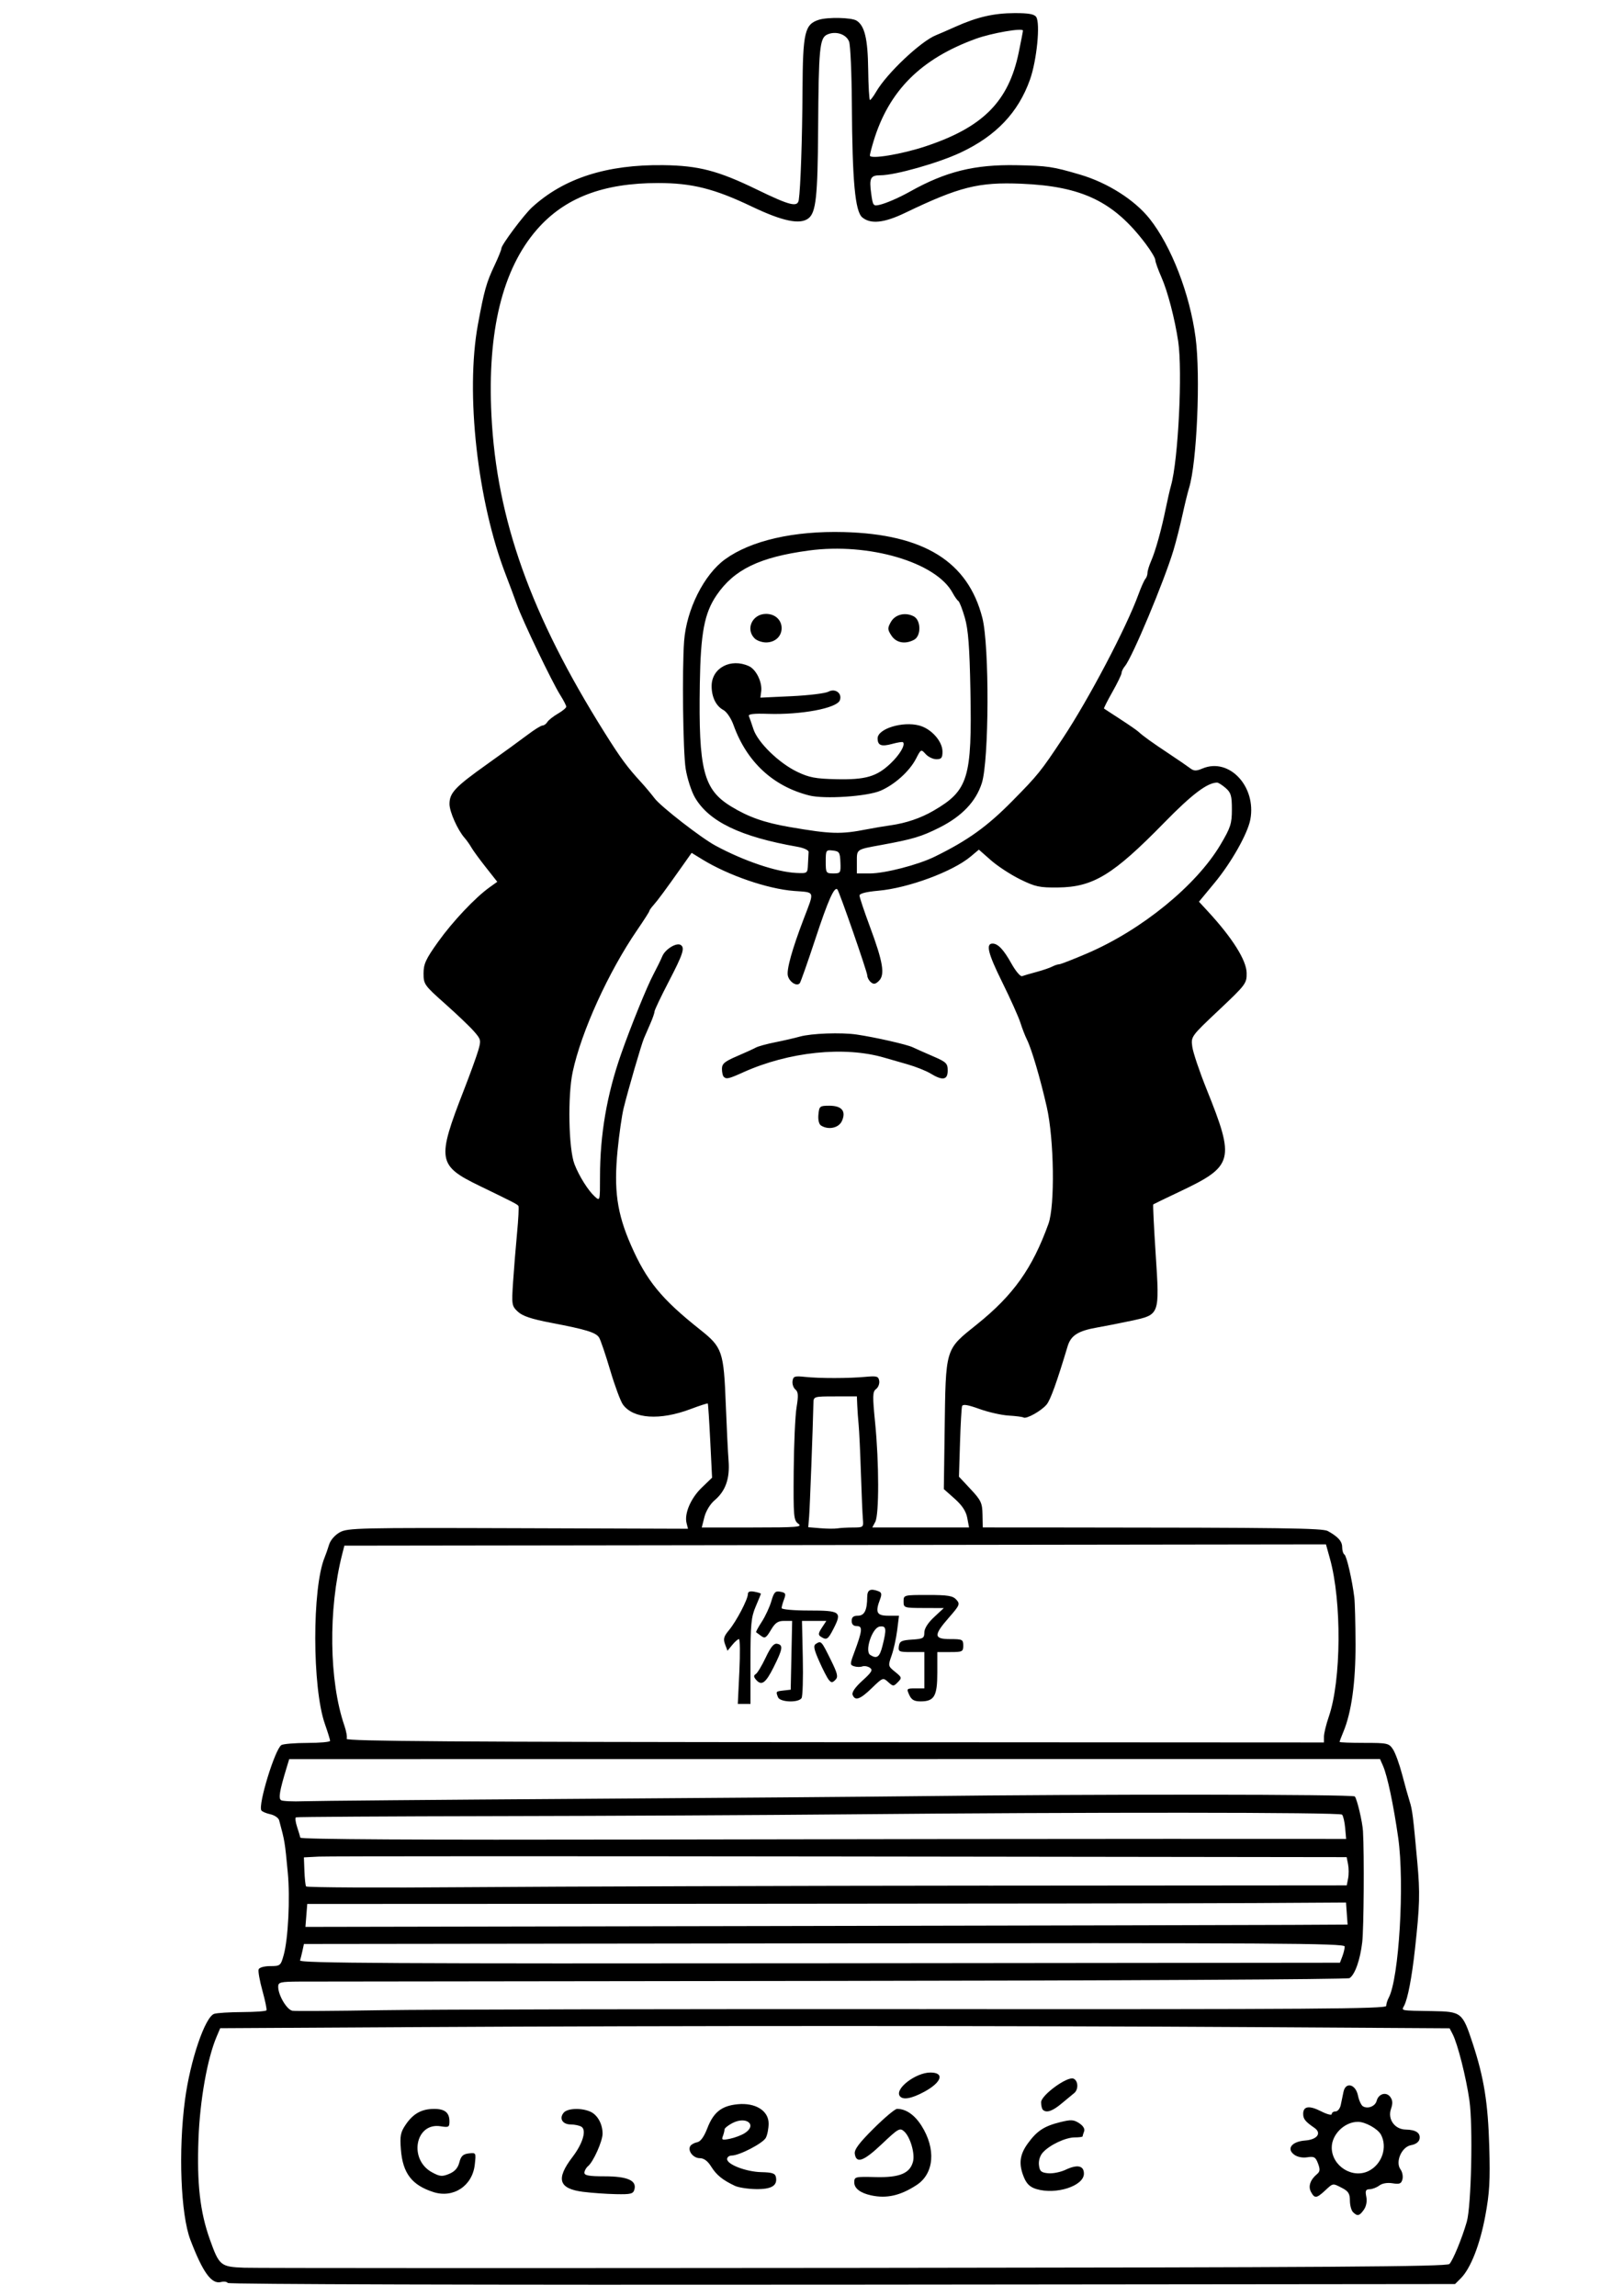 <svg xmlns:inkscape="http://www.inkscape.org/namespaces/inkscape" xmlns:sodipodi="http://sodipodi.sourceforge.net/DTD/sodipodi-0.dtd" xmlns="http://www.w3.org/2000/svg" xmlns:svg="http://www.w3.org/2000/svg" width="210mm" height="297mm" viewBox="0 0 210 297" id="svg5" xml:space="preserve" inkscape:version="1.2.2 (732a01da63, 2022-12-09)" sodipodi:docname="huahua.svg"><defs id="defs2"></defs><g inkscape:label="Warstwa 1" inkscape:groupmode="layer" id="layer1"><path style="fill:#000000;stroke-width:0.336" d="m 29.466,295.336 c -0.102,-0.165 -0.492,-0.219 -0.867,-0.121 -1.224,0.32 -2.35,-1.228 -3.962,-5.446 -1.258,-3.292 -1.577,-11.552 -0.7,-18.131 0.68,-5.102 2.6,-10.742 3.785,-11.118 0.368,-0.117 2.009,-0.219 3.647,-0.226 1.638,-0.008 3.036,-0.108 3.106,-0.222 0.071,-0.114 -0.164,-1.261 -0.521,-2.547 -0.357,-1.286 -0.577,-2.528 -0.489,-2.759 0.091,-0.239 0.738,-0.42 1.501,-0.42 1.291,0 1.355,-0.053 1.74,-1.427 0.58,-2.074 0.844,-7.367 0.531,-10.66 -0.384,-4.053 -0.382,-4.037 -1.119,-6.776 -0.084,-0.31 -0.597,-0.662 -1.14,-0.781 -0.544,-0.119 -1.066,-0.343 -1.162,-0.498 -0.445,-0.72 1.763,-7.925 2.59,-8.45 0.237,-0.15 1.752,-0.275 3.368,-0.278 1.616,-0.002 2.938,-0.124 2.938,-0.269 0,-0.145 -0.303,-1.124 -0.672,-2.176 -1.65,-4.694 -1.669,-17.614 -0.031,-21.567 0.153,-0.369 0.412,-1.112 0.575,-1.651 0.172,-0.568 0.751,-1.233 1.379,-1.583 1.015,-0.566 2.45,-0.599 23.069,-0.532 l 21.986,0.072 -0.185,-0.738 c -0.307,-1.224 0.546,-3.215 1.964,-4.581 l 1.338,-1.29 -0.237,-4.754 c -0.13,-2.615 -0.273,-4.794 -0.317,-4.842 -0.044,-0.049 -1.051,0.277 -2.238,0.724 -3.967,1.493 -7.395,1.263 -8.743,-0.587 -0.306,-0.42 -1.047,-2.416 -1.646,-4.435 -0.599,-2.019 -1.244,-3.92 -1.433,-4.225 -0.413,-0.665 -1.628,-1.039 -6.218,-1.917 -2.547,-0.487 -3.694,-0.871 -4.297,-1.437 -0.789,-0.741 -0.814,-0.897 -0.622,-3.805 0.11,-1.668 0.342,-4.523 0.515,-6.345 0.174,-1.822 0.254,-3.408 0.18,-3.525 -0.14,-0.219 -0.547,-0.43 -4.981,-2.578 -5.483,-2.656 -5.603,-3.368 -2.081,-12.408 0.791,-2.031 1.625,-4.328 1.853,-5.103 0.396,-1.349 0.372,-1.458 -0.557,-2.518 -0.534,-0.61 -2.218,-2.215 -3.741,-3.567 -2.663,-2.364 -2.77,-2.515 -2.77,-3.91 0,-1.225 0.293,-1.861 1.885,-4.088 1.888,-2.642 4.8,-5.726 6.662,-7.057 l 0.993,-0.71 -1.497,-1.898 c -0.823,-1.044 -1.661,-2.193 -1.862,-2.553 -0.201,-0.36 -0.599,-0.92 -0.884,-1.245 -0.89,-1.012 -1.94,-3.374 -1.94,-4.363 0,-1.439 0.714,-2.199 4.801,-5.109 2.068,-1.473 4.464,-3.212 5.325,-3.865 0.86,-0.653 1.721,-1.187 1.914,-1.187 0.193,0 0.471,-0.201 0.619,-0.446 0.148,-0.245 0.76,-0.731 1.36,-1.08 0.6,-0.349 1.091,-0.755 1.091,-0.904 0,-0.149 -0.354,-0.834 -0.788,-1.522 -1.079,-1.715 -4.859,-9.602 -5.59,-11.661 -0.328,-0.923 -0.976,-2.661 -1.44,-3.861 -3.679,-9.504 -5.245,-23.548 -3.614,-32.4 0.814,-4.417 1.098,-5.428 2.153,-7.657 0.487,-1.029 0.885,-2.014 0.885,-2.19 0,-0.453 2.909,-4.348 3.976,-5.323 4.119,-3.765 9.675,-5.544 16.999,-5.445 4.557,0.062 7.062,0.716 12.075,3.151 4.295,2.087 5.277,2.331 5.428,1.348 0.231,-1.507 0.451,-7.923 0.484,-14.174 0.041,-7.513 0.28,-8.547 2.115,-9.131 1.14,-0.363 4.218,-0.297 4.867,0.104 1.057,0.653 1.463,2.338 1.514,6.291 0.029,2.191 0.133,3.984 0.231,3.984 0.099,0 0.465,-0.491 0.814,-1.091 1.379,-2.371 5.774,-6.517 7.736,-7.297 0.369,-0.147 1.503,-0.639 2.518,-1.095 2.806,-1.257 4.957,-1.752 7.65,-1.759 1.802,-0.005 2.536,0.126 2.79,0.497 0.554,0.81 0.077,5.628 -0.802,8.101 -1.514,4.261 -4.39,7.287 -8.966,9.437 -2.887,1.356 -8.492,2.943 -10.393,2.943 -1.282,0 -1.464,0.362 -1.188,2.364 0.219,1.591 0.266,1.653 1.121,1.449 0.86,-0.205 2.517,-0.93 3.914,-1.712 4.62,-2.589 8.337,-3.508 13.766,-3.405 4.004,0.076 4.688,0.177 8.226,1.218 3.561,1.048 7.073,3.278 9.005,5.718 2.807,3.544 5.19,9.704 5.939,15.353 0.659,4.966 0.172,16.197 -0.844,19.474 -0.172,0.554 -0.56,2.14 -0.862,3.525 -0.302,1.385 -0.823,3.425 -1.156,4.533 -1.202,3.993 -5.325,13.839 -6.268,14.968 -0.244,0.292 -0.443,0.693 -0.443,0.891 0,0.199 -0.533,1.303 -1.184,2.455 -0.651,1.152 -1.142,2.124 -1.091,2.16 0.051,0.036 0.999,0.654 2.107,1.372 1.108,0.718 2.178,1.461 2.379,1.649 0.549,0.517 1.767,1.391 4.001,2.871 1.108,0.734 2.293,1.548 2.634,1.808 0.511,0.391 0.795,0.4 1.626,0.05 3.449,-1.45 6.994,2.336 6.185,6.608 -0.345,1.823 -2.457,5.565 -4.61,8.167 l -2.034,2.459 1.178,1.277 c 3.152,3.417 4.965,6.301 4.99,7.935 0.021,1.354 -0.099,1.513 -3.595,4.812 -3.603,3.399 -3.616,3.417 -3.437,4.745 0.098,0.733 0.93,3.202 1.849,5.486 3.702,9.203 3.507,9.942 -3.494,13.256 -1.818,0.861 -3.351,1.602 -3.407,1.647 -0.055,0.045 0.087,2.953 0.316,6.462 0.513,7.855 0.533,7.799 -3.136,8.588 -1.348,0.29 -3.346,0.684 -4.439,0.876 -2.473,0.434 -3.399,1.024 -3.823,2.437 -1.399,4.658 -2.212,6.912 -2.712,7.525 -0.66,0.808 -2.619,1.91 -2.989,1.681 -0.135,-0.083 -0.999,-0.195 -1.921,-0.249 -0.922,-0.053 -2.627,-0.439 -3.79,-0.857 -1.539,-0.554 -2.15,-0.649 -2.245,-0.353 -0.072,0.224 -0.192,2.366 -0.266,4.761 l -0.135,4.353 1.507,1.611 c 1.349,1.442 1.51,1.786 1.541,3.283 l 0.034,1.672 11.08,0.007 c 27.808,0.017 32.888,0.086 33.564,0.46 1.328,0.733 1.858,1.329 1.858,2.088 0,0.422 0.131,0.848 0.29,0.947 0.288,0.178 1.008,3.305 1.282,5.568 0.078,0.646 0.149,3.366 0.156,6.044 0.014,4.935 -0.525,8.82 -1.571,11.324 -0.271,0.65 -0.493,1.238 -0.493,1.308 0,0.07 1.432,0.127 3.182,0.127 3.023,0 3.209,0.042 3.732,0.839 0.302,0.461 0.836,1.934 1.187,3.274 0.35,1.339 0.783,2.888 0.962,3.442 0.349,1.081 0.454,1.916 0.996,7.89 0.362,3.999 0.32,5.569 -0.306,11.248 -0.404,3.667 -0.925,6.386 -1.397,7.303 -0.349,0.678 -0.607,0.629 3.678,0.702 3.741,0.064 3.87,0.167 5.177,4.137 1.471,4.47 1.993,7.704 2.157,13.376 0.128,4.417 0.036,6.013 -0.514,8.978 -0.693,3.735 -1.9,6.806 -3.175,8.081 l -0.737,0.737 -79.305,0.079 c -46.228,0.046 -79.383,-0.046 -79.491,-0.22 z m 158.072,-2.452 c 0.457,-0.466 1.635,-3.327 2.25,-5.465 0.583,-2.028 0.811,-12.386 0.344,-15.675 -0.424,-2.988 -1.525,-7.342 -2.172,-8.59 l -0.395,-0.762 -25.169,-0.153 c -31.176,-0.189 -75.217,-0.19 -108.579,-0.002 l -25.324,0.142 -0.468,1.104 c -1.204,2.84 -2.155,8.197 -2.343,13.21 -0.218,5.8 0.196,9.447 1.481,13.044 1.201,3.363 1.383,3.512 4.425,3.628 1.409,0.054 36.98,0.063 79.046,0.022 61.497,-0.06 76.566,-0.159 76.904,-0.504 z m -12.471,-6.707 c -0.222,-0.222 -0.403,-0.898 -0.403,-1.502 0,-0.878 -0.2,-1.203 -0.991,-1.612 -1.256,-0.649 -1.162,-0.663 -2.231,0.327 -1.095,1.015 -1.349,1.038 -1.815,0.168 -0.385,-0.72 -0.093,-1.576 0.787,-2.307 0.386,-0.321 0.412,-0.605 0.124,-1.368 -0.315,-0.833 -0.502,-0.942 -1.393,-0.803 -0.624,0.098 -1.294,-0.039 -1.701,-0.347 -1.019,-0.77 -0.292,-1.695 1.432,-1.824 1.567,-0.117 2.177,-0.96 1.188,-1.641 -1.178,-0.811 -1.445,-1.145 -1.445,-1.807 0,-1.001 0.782,-1.112 2.318,-0.329 0.757,0.386 1.376,0.548 1.376,0.359 0,-0.188 0.224,-0.343 0.497,-0.343 0.273,0 0.576,-0.378 0.671,-0.839 0.096,-0.462 0.255,-1.227 0.354,-1.701 0.277,-1.329 1.572,-0.994 1.873,0.485 0.127,0.624 0.414,1.248 0.637,1.386 0.628,0.388 1.595,0.007 1.78,-0.703 0.242,-0.924 1.245,-1.21 1.763,-0.502 0.313,0.428 0.338,0.845 0.092,1.55 -0.462,1.325 0.48,2.647 1.901,2.669 1.321,0.021 1.941,0.442 1.792,1.218 -0.074,0.387 -0.494,0.694 -1.091,0.799 -1.226,0.215 -2.077,2.172 -1.367,3.142 0.235,0.322 0.346,0.896 0.247,1.277 -0.15,0.572 -0.371,0.661 -1.279,0.514 -0.673,-0.109 -1.336,0.003 -1.714,0.289 -0.339,0.257 -0.9,0.472 -1.246,0.478 -0.512,0.009 -0.594,0.19 -0.438,0.969 0.118,0.591 -0.002,1.235 -0.313,1.679 -0.577,0.824 -0.84,0.884 -1.407,0.317 z m 2.053,-5.344 c 1.698,-0.868 2.43,-3.06 1.563,-4.68 -0.407,-0.76 -2.022,-1.66 -2.979,-1.66 -1.733,0 -3.39,1.625 -3.39,3.325 0,2.397 2.701,4.092 4.807,3.015 z m -64.403,3.173 c -1.397,-0.304 -2.182,-0.904 -2.182,-1.666 0,-0.745 0.086,-0.767 2.77,-0.699 3.095,0.079 4.449,-0.486 4.833,-2.016 0.264,-1.051 -0.363,-3.179 -1.145,-3.887 -0.56,-0.507 -0.748,-0.401 -2.902,1.64 -2.348,2.224 -3.303,2.564 -3.492,1.242 -0.077,-0.54 0.571,-1.406 2.448,-3.27 1.404,-1.395 2.763,-2.536 3.021,-2.536 1.15,0 2.269,0.772 3.164,2.183 1.897,2.992 1.639,6.182 -0.621,7.665 -2.09,1.372 -3.885,1.781 -5.892,1.344 z m -56.628,-0.424 c -2.799,-0.893 -3.981,-2.44 -4.219,-5.518 -0.137,-1.772 -0.047,-2.224 0.639,-3.23 0.96,-1.407 2.048,-2.008 3.649,-2.014 1.395,-0.007 1.998,0.482 1.998,1.617 0,0.74 -0.106,0.799 -1.139,0.631 -3.287,-0.533 -4.183,4.306 -1.104,5.964 1.009,0.543 1.297,0.568 2.206,0.192 0.726,-0.301 1.128,-0.754 1.316,-1.483 0.211,-0.822 0.477,-1.074 1.221,-1.161 0.946,-0.11 0.95,-0.102 0.773,1.468 -0.308,2.73 -2.765,4.356 -5.34,3.535 z m 19.382,-0.03 c -3.2,-0.408 -3.581,-1.648 -1.387,-4.522 1.327,-1.739 1.836,-3.467 1.148,-3.903 -0.251,-0.159 -0.876,-0.291 -1.389,-0.294 -1.064,-0.007 -1.526,-0.777 -0.909,-1.52 0.488,-0.589 2.309,-0.655 3.469,-0.127 0.916,0.417 1.564,1.592 1.564,2.836 0,0.968 -1.189,3.632 -1.876,4.201 -0.261,0.217 -0.475,0.602 -0.475,0.856 0,0.353 0.617,0.463 2.611,0.463 2.938,0 4.165,0.532 3.866,1.676 -0.156,0.595 -0.436,0.669 -2.403,0.63 -1.225,-0.024 -3.123,-0.158 -4.218,-0.298 z m 58.626,-0.363 c -0.801,-0.24 -1.25,-0.657 -1.595,-1.482 -0.718,-1.719 -0.586,-2.938 0.478,-4.407 1.188,-1.64 2.111,-2.248 4.2,-2.766 1.399,-0.347 1.75,-0.328 2.461,0.138 0.51,0.334 0.754,0.738 0.634,1.049 -0.107,0.278 -0.194,0.569 -0.194,0.647 0,0.077 -0.459,0.14 -1.021,0.14 -1.184,0 -3.241,0.972 -4.125,1.949 -0.372,0.411 -0.57,1.052 -0.504,1.631 0.092,0.8 0.283,0.97 1.19,1.057 0.595,0.057 1.605,-0.144 2.246,-0.448 1.53,-0.726 2.381,-0.548 2.381,0.497 0,1.595 -3.594,2.761 -6.151,1.995 z m -39.008,-0.417 c -1.59,-0.75 -2.39,-1.399 -3.068,-2.487 -0.458,-0.736 -0.941,-1.091 -1.48,-1.091 -0.851,0 -1.601,-0.968 -1.22,-1.574 0.126,-0.199 0.526,-0.419 0.889,-0.488 0.434,-0.082 0.885,-0.705 1.312,-1.812 0.803,-2.079 1.848,-2.904 3.932,-3.104 2.298,-0.221 3.999,0.841 3.999,2.495 0,0.643 -0.163,1.475 -0.362,1.847 -0.382,0.713 -3.42,2.292 -4.422,2.297 -0.323,0.003 -0.588,0.207 -0.588,0.456 0,0.704 2.468,1.646 4.429,1.69 1.42,0.032 1.796,0.16 1.889,0.643 0.215,1.109 -0.57,1.58 -2.582,1.551 -1.039,-0.015 -2.267,-0.205 -2.729,-0.423 z m 1.259,-6.809 c 1.678,-1.062 0.244,-2.253 -1.578,-1.311 -0.563,0.291 -1.024,0.664 -1.024,0.829 0,0.165 -0.098,0.556 -0.218,0.869 -0.189,0.491 -0.063,0.536 0.923,0.33 0.628,-0.131 1.482,-0.454 1.897,-0.717 z m 38.584,-3.037 c -0.123,-0.123 -0.224,-0.558 -0.224,-0.966 0,-0.907 3.366,-3.372 4.178,-3.06 0.626,0.24 0.69,1.403 0.103,1.875 -0.231,0.186 -0.968,0.796 -1.639,1.356 -1.189,0.994 -1.964,1.249 -2.418,0.795 z m -18.532,-1.805 c -0.592,-0.958 2.123,-3.007 3.985,-3.007 1.861,0 1.471,1.257 -0.767,2.475 -1.705,0.928 -2.855,1.118 -3.218,0.532 z m 3.451,-11.209 c 49.931,0.033 59.513,-0.034 59.513,-0.416 0,-0.251 0.142,-0.718 0.315,-1.039 1.343,-2.488 2.077,-14.827 1.233,-20.728 -0.61,-4.27 -1.4,-8.009 -1.961,-9.282 l -0.391,-0.888 -70.57,0.006 -70.57,0.006 -0.369,1.219 c -0.879,2.9 -1.04,3.875 -0.677,4.099 0.199,0.123 1.517,0.181 2.93,0.13 1.413,-0.051 17.375,-0.19 35.473,-0.307 18.097,-0.118 38.041,-0.276 44.32,-0.352 22.542,-0.272 55.959,-0.247 56.203,0.042 0.295,0.348 0.988,3.293 1.057,4.49 0.172,2.99 0.107,12.61 -0.097,14.355 -0.269,2.304 -0.941,4.204 -1.646,4.657 -0.252,0.162 -29.987,0.321 -66.766,0.358 -36.472,0.037 -67.558,0.075 -69.082,0.085 -2.521,0.017 -2.77,0.078 -2.77,0.676 0,1.094 1.13,2.992 1.847,3.101 0.369,0.056 5.582,0.023 11.584,-0.073 6.002,-0.097 37.693,-0.158 70.425,-0.136 z m 53.833,-6.813 c 0.169,-0.445 0.308,-1.026 0.308,-1.291 0,-0.418 -9.008,-0.471 -67.333,-0.403 l -67.333,0.079 -0.183,0.845 c -0.1,0.464 -0.244,1.042 -0.319,1.283 -0.112,0.359 11.951,0.425 67.207,0.368 l 67.344,-0.071 z m -6.472,-4.085 7.154,-0.038 -0.103,-1.427 -0.103,-1.427 -11.751,0.069 c -6.463,0.038 -36.704,0.079 -67.202,0.092 l -55.451,0.023 -0.118,1.484 -0.118,1.484 60.269,-0.111 c 33.148,-0.061 63.489,-0.128 67.423,-0.149 z m -39.338,-5.075 46.383,-0.035 0.176,-0.905 c 0.097,-0.498 0.094,-1.32 -0.007,-1.827 l -0.182,-0.922 -65.515,-0.086 c -36.033,-0.047 -66.391,-0.04 -67.461,0.015 l -1.946,0.101 0.066,1.745 c 0.036,0.96 0.132,1.865 0.212,2.011 0.08,0.146 9.538,0.192 21.018,0.101 11.48,-0.09 41.745,-0.181 67.255,-0.2 z m 23.296,-6.049 23.008,0.007 -0.127,-1.427 c -0.07,-0.785 -0.251,-1.558 -0.401,-1.719 -0.292,-0.311 -33.306,-0.329 -64.29,-0.034 -10.341,0.098 -30.512,0.2 -44.823,0.226 -14.312,0.026 -26.121,0.098 -26.243,0.159 -0.122,0.061 -0.061,0.602 0.135,1.201 0.196,0.599 0.39,1.241 0.431,1.426 0.049,0.222 15.145,0.305 44.689,0.245 24.538,-0.05 54.968,-0.087 67.623,-0.084 z m 20.137,-13.232 c 0,-0.417 0.284,-1.583 0.631,-2.592 1.613,-4.688 1.684,-14.894 0.142,-20.431 l -0.514,-1.847 -63.504,0.084 -63.504,0.084 -0.278,1.091 c -1.824,7.154 -1.706,16.424 0.283,22.199 0.246,0.714 0.378,1.479 0.293,1.7 -0.119,0.31 14.208,0.409 63.148,0.435 l 63.302,0.034 z M 95.665,216.238 c 0.109,-2.308 0.086,-4.197 -0.051,-4.197 -0.137,0 -0.527,0.34 -0.866,0.755 l -0.617,0.755 -0.316,-0.839 c -0.257,-0.681 -0.163,-1.022 0.498,-1.811 0.951,-1.134 2.456,-4.001 2.456,-4.679 0,-0.318 0.269,-0.417 0.839,-0.308 0.462,0.088 0.839,0.206 0.839,0.261 0,0.055 -0.302,0.806 -0.672,1.667 -0.581,1.355 -0.672,2.313 -0.672,7.079 v 5.512 h -0.819 -0.819 z m 5.001,3.33 c -0.292,-0.761 -0.295,-0.757 0.72,-0.874 l 0.923,-0.106 0.094,-4.449 0.094,-4.449 h -1.028 c -0.821,0 -1.169,0.239 -1.727,1.184 -0.597,1.012 -0.778,1.124 -1.248,0.767 -0.302,-0.23 -0.598,-0.447 -0.658,-0.482 -0.06,-0.035 0.268,-0.645 0.729,-1.354 0.461,-0.709 1.018,-1.908 1.237,-2.663 0.343,-1.178 0.511,-1.352 1.18,-1.224 0.677,0.129 0.739,0.259 0.467,0.975 -0.173,0.454 -0.314,0.967 -0.314,1.14 0,0.175 1.567,0.314 3.536,0.314 4.065,0 4.294,0.166 3.196,2.318 -0.734,1.44 -0.902,1.549 -1.647,1.077 -0.375,-0.238 -0.353,-0.444 0.123,-1.17 l 0.578,-0.882 h -1.576 -1.576 l 0.105,4.785 c 0.058,2.631 -0.014,4.973 -0.161,5.204 -0.397,0.626 -2.795,0.538 -3.044,-0.111 z m 16.981,-0.308 c -0.368,-0.808 -0.338,-0.839 0.785,-0.839 h 1.168 v -2.35 -2.35 h -1.702 c -1.573,0 -1.694,-0.057 -1.595,-0.755 0.092,-0.645 0.341,-0.77 1.702,-0.858 1.437,-0.092 1.595,-0.183 1.595,-0.919 0,-0.512 0.47,-1.254 1.259,-1.987 l 1.259,-1.171 -2.602,-0.009 c -2.549,-0.009 -2.602,-0.026 -2.602,-0.848 0,-0.835 0.015,-0.839 3.138,-0.839 2.594,0 3.232,0.105 3.684,0.604 0.511,0.565 0.45,0.714 -0.955,2.321 -2.007,2.294 -1.976,2.783 0.177,2.783 1.567,0 1.679,0.056 1.679,0.839 0,0.783 -0.112,0.839 -1.679,0.839 h -1.679 v 2.662 c 0,3.043 -0.39,3.717 -2.152,3.717 -0.845,0 -1.185,-0.193 -1.48,-0.839 z m -7.328,-0.006 c -0.125,-0.326 0.331,-0.986 1.27,-1.837 1.216,-1.102 1.379,-1.387 0.961,-1.67 -0.277,-0.188 -0.714,-0.265 -0.971,-0.17 -0.257,0.095 -0.731,0.088 -1.055,-0.015 -0.56,-0.178 -0.56,-0.262 0.001,-1.77 1.06,-2.848 1.119,-3.43 0.352,-3.43 -0.454,0 -0.678,-0.222 -0.678,-0.672 0,-0.484 0.224,-0.672 0.8,-0.672 0.85,0 1.201,-0.707 1.21,-2.434 0.006,-0.926 0.417,-1.13 1.469,-0.727 0.395,0.152 0.44,0.386 0.195,1.029 -0.65,1.71 -0.439,2.132 1.065,2.132 h 1.382 l -0.236,1.887 c -0.13,1.038 -0.453,2.503 -0.718,3.255 -0.474,1.343 -0.466,1.381 0.449,2.119 0.882,0.712 0.901,0.783 0.354,1.34 -0.55,0.56 -0.609,0.559 -1.252,-0.023 -0.659,-0.597 -0.708,-0.579 -2.105,0.778 -1.519,1.474 -2.176,1.706 -2.493,0.88 z m 3.87,-6.355 c 0.555,-2.206 0.496,-2.601 -0.37,-2.477 -0.964,0.139 -1.976,3.191 -1.217,3.672 0.866,0.549 1.214,0.287 1.587,-1.195 z m -16.387,4.376 c -0.295,-0.355 -0.297,-0.533 -0.008,-0.712 0.212,-0.131 0.788,-1.09 1.281,-2.132 0.651,-1.376 1.055,-1.863 1.478,-1.782 0.81,0.156 0.736,0.655 -0.452,3.031 -1.043,2.088 -1.581,2.46 -2.299,1.594 z m 9.439,0.045 c -0.211,-0.254 -0.773,-1.343 -1.249,-2.42 -0.685,-1.549 -0.774,-2.016 -0.427,-2.236 0.682,-0.432 0.708,-0.405 1.88,1.961 0.939,1.895 1.036,2.301 0.643,2.694 -0.393,0.393 -0.521,0.393 -0.846,6.6e-4 z m 3.144,-19.712 c 1.329,-0.006 1.357,-0.029 1.263,-1.096 -0.053,-0.6 -0.168,-3.282 -0.255,-5.96 -0.087,-2.678 -0.218,-5.473 -0.291,-6.211 -0.073,-0.739 -0.155,-1.872 -0.181,-2.518 l -0.049,-1.175 h -2.801 c -2.759,0 -2.802,0.013 -2.821,0.839 -0.08,3.428 -0.462,13.53 -0.555,14.673 l -0.115,1.41 1.552,0.13 c 0.853,0.072 1.854,0.081 2.223,0.021 0.369,-0.06 1.283,-0.111 2.031,-0.114 z m -7.087,-0.484 c -0.608,-0.447 -0.648,-0.9 -0.602,-6.799 0.028,-3.476 0.194,-7.189 0.369,-8.251 0.254,-1.539 0.224,-2.011 -0.15,-2.321 -0.258,-0.214 -0.424,-0.705 -0.369,-1.09 0.089,-0.621 0.273,-0.682 1.611,-0.54 1.878,0.2 5.679,0.197 7.852,-0.008 1.442,-0.135 1.654,-0.073 1.752,0.518 0.061,0.369 -0.121,0.848 -0.406,1.063 -0.455,0.344 -0.47,0.871 -0.122,4.365 0.513,5.154 0.522,11.877 0.018,12.819 l -0.387,0.723 h 6.261 6.261 l -0.232,-1.237 c -0.161,-0.86 -0.659,-1.618 -1.632,-2.484 l -1.4,-1.246 0.102,-7.337 c 0.154,-11.087 0.015,-10.622 4.199,-13.984 4.699,-3.775 7.156,-7.232 9.235,-12.991 0.854,-2.366 0.733,-10.938 -0.215,-15.113 -0.839,-3.698 -1.967,-7.526 -2.572,-8.73 -0.232,-0.462 -0.612,-1.444 -0.845,-2.182 -0.233,-0.739 -1.304,-3.123 -2.379,-5.298 -1.823,-3.686 -2.131,-4.958 -1.193,-4.932 0.691,0.019 1.42,0.8 2.421,2.594 0.542,0.971 1.158,1.699 1.37,1.619 0.212,-0.081 1.043,-0.322 1.847,-0.538 0.804,-0.215 1.724,-0.528 2.045,-0.695 0.321,-0.167 0.731,-0.304 0.913,-0.304 0.181,0 1.808,-0.634 3.614,-1.408 7.063,-3.028 14.133,-8.792 17.258,-14.07 1.31,-2.213 1.471,-2.712 1.471,-4.555 0,-1.768 -0.118,-2.172 -0.807,-2.77 -0.444,-0.385 -0.94,-0.7 -1.102,-0.7 -1.257,0 -3.258,1.513 -6.821,5.159 -6.638,6.792 -9.205,8.359 -13.772,8.41 -2.389,0.026 -2.941,-0.092 -4.899,-1.056 -1.214,-0.597 -2.911,-1.706 -3.772,-2.463 l -1.565,-1.377 -1.051,0.885 c -2.322,1.954 -8.079,4.086 -11.958,4.429 -1.564,0.138 -2.434,0.361 -2.434,0.622 0,0.224 0.611,2.053 1.359,4.064 1.682,4.526 1.956,6.17 1.161,6.965 -0.447,0.447 -0.682,0.489 -1.045,0.188 -0.257,-0.214 -0.468,-0.603 -0.468,-0.864 0,-0.462 -3.627,-10.901 -3.874,-11.149 -0.393,-0.395 -1.198,1.414 -2.821,6.335 -1.004,3.047 -1.923,5.658 -2.042,5.803 -0.376,0.457 -1.334,-0.138 -1.539,-0.956 -0.195,-0.776 0.541,-3.423 2.047,-7.365 1.417,-3.709 1.523,-3.402 -1.249,-3.614 -3.416,-0.261 -8.495,-2.007 -11.876,-4.081 l -1.376,-0.845 -1.31,1.854 c -2.099,2.97 -3.078,4.295 -3.639,4.923 -0.289,0.323 -0.525,0.662 -0.525,0.752 0,0.091 -0.701,1.186 -1.557,2.434 -3.729,5.434 -7.243,13.159 -8.357,18.371 -0.663,3.103 -0.532,9.959 0.228,11.934 0.59,1.534 1.767,3.412 2.624,4.187 0.681,0.617 0.682,0.613 0.682,-2.549 0,-5.48 0.886,-10.631 2.737,-15.908 1.245,-3.549 3.328,-8.684 4.156,-10.241 0.442,-0.831 0.968,-1.906 1.169,-2.388 0.378,-0.906 1.826,-1.796 2.372,-1.458 0.578,0.357 0.315,1.168 -1.536,4.73 -1.016,1.954 -1.847,3.703 -1.847,3.886 0,0.183 -0.242,0.885 -0.538,1.559 -0.296,0.674 -0.666,1.528 -0.823,1.897 -0.346,0.815 -2.07,6.741 -2.638,9.065 -0.225,0.923 -0.574,3.352 -0.775,5.397 -0.507,5.164 -0.083,8.176 1.733,12.317 2.018,4.602 3.931,6.939 8.916,10.897 2.916,2.315 3.083,2.804 3.353,9.804 0.111,2.878 0.271,6.107 0.355,7.174 0.182,2.304 -0.39,3.923 -1.807,5.116 -0.567,0.477 -1.121,1.389 -1.32,2.171 l -0.342,1.349 h 6.576 c 5.777,0 6.497,-0.058 5.924,-0.479 z m 2.933,-51.519 c -0.267,-0.17 -0.401,-0.736 -0.336,-1.422 0.103,-1.082 0.175,-1.14 1.415,-1.14 1.619,0 2.201,0.714 1.62,1.988 -0.408,0.895 -1.745,1.179 -2.7,0.573 z m -12.594,-6.311 c -0.123,-0.123 -0.224,-0.585 -0.224,-1.026 0,-0.657 0.35,-0.951 1.931,-1.627 1.062,-0.454 2.165,-0.957 2.451,-1.118 0.286,-0.161 1.419,-0.472 2.518,-0.691 1.099,-0.22 2.527,-0.548 3.173,-0.73 1.497,-0.421 5.354,-0.561 7.354,-0.268 2.372,0.348 6.502,1.285 7.251,1.645 0.369,0.177 1.54,0.697 2.602,1.155 1.747,0.753 1.931,0.93 1.931,1.858 0,1.229 -0.654,1.341 -2.225,0.383 -0.577,-0.352 -1.937,-0.892 -3.022,-1.2 -1.085,-0.308 -2.426,-0.693 -2.98,-0.855 -5.154,-1.506 -12.326,-0.759 -18.225,1.898 -1.902,0.857 -2.189,0.922 -2.536,0.575 z M 104.541,111.819 c 0.028,-0.648 0.066,-1.366 0.084,-1.596 0.019,-0.242 -0.603,-0.53 -1.477,-0.684 -7.331,-1.288 -11.403,-3.246 -13.222,-6.356 -0.463,-0.792 -1.007,-2.473 -1.208,-3.736 -0.344,-2.161 -0.473,-12.822 -0.2,-16.505 0.304,-4.092 2.566,-8.609 5.305,-10.593 3.34,-2.419 8.889,-3.689 15.369,-3.517 10.349,0.275 16.055,3.812 17.917,11.108 0.921,3.607 0.872,18.422 -0.071,21.368 -0.764,2.39 -2.576,4.291 -5.486,5.754 -2.315,1.165 -3.452,1.505 -7.492,2.243 -3.307,0.604 -3.19,0.524 -3.19,2.182 v 1.505 h 1.675 c 1.953,0 6.229,-1.104 8.398,-2.168 4.291,-2.105 6.791,-3.9 10.073,-7.233 3.307,-3.359 3.652,-3.787 6.496,-8.076 3.369,-5.08 8.224,-14.312 9.792,-18.618 0.336,-0.923 0.737,-1.822 0.891,-1.998 0.154,-0.175 0.28,-0.53 0.28,-0.789 0,-0.258 0.209,-0.946 0.465,-1.528 0.565,-1.286 1.337,-4.053 1.889,-6.766 0.225,-1.108 0.537,-2.468 0.694,-3.022 0.931,-3.303 1.5,-14.781 0.924,-18.634 -0.438,-2.925 -1.365,-6.477 -2.16,-8.275 -0.442,-0.999 -0.804,-2.014 -0.804,-2.256 0,-0.241 -0.56,-1.181 -1.244,-2.089 -4.12,-5.465 -8.218,-7.446 -16.08,-7.771 -5.55,-0.23 -8.027,0.391 -15.058,3.773 -2.7,1.299 -4.436,1.483 -5.526,0.586 -0.934,-0.77 -1.293,-4.647 -1.353,-14.611 -0.024,-4.019 -0.185,-7.679 -0.357,-8.133 -0.369,-0.971 -1.738,-1.414 -2.831,-0.916 -0.984,0.449 -1.11,1.757 -1.177,12.292 -0.055,8.645 -0.279,10.718 -1.242,11.479 -1.084,0.857 -3.347,0.389 -7.343,-1.52 -4.848,-2.316 -7.739,-3.041 -12.119,-3.041 -7.131,0 -12.101,1.909 -15.688,6.026 -4.451,5.109 -6.422,13.166 -5.877,24.028 0.675,13.467 5.092,25.843 14.656,41.068 2.092,3.33 2.897,4.421 4.782,6.476 0.474,0.517 1.23,1.422 1.679,2.009 0.825,1.08 6.011,5.107 7.867,6.109 3.7,1.997 7.925,3.421 10.492,3.536 1.411,0.063 1.428,0.051 1.477,-1.114 z m 4.201,-0.255 c -0.049,-1.291 -0.142,-1.437 -0.977,-1.533 -0.888,-0.102 -0.923,-0.048 -0.923,1.427 0,1.469 0.041,1.533 0.978,1.533 0.935,0 0.975,-0.062 0.923,-1.427 z m 3.471,-4.288 c 0.831,-0.164 2.191,-0.394 3.022,-0.511 2.006,-0.283 3.898,-0.926 5.551,-1.886 4.508,-2.618 4.993,-4.204 4.775,-15.611 -0.107,-5.584 -0.278,-7.814 -0.715,-9.339 -0.316,-1.102 -0.697,-2.084 -0.847,-2.182 -0.15,-0.098 -0.483,-0.571 -0.741,-1.051 -2.126,-3.959 -10.839,-6.526 -18.599,-5.479 -6.372,0.859 -9.666,2.452 -11.932,5.769 -1.588,2.325 -2.072,4.877 -2.178,11.494 -0.178,11.121 0.467,13.652 4.037,15.84 2.247,1.377 4.312,2.105 7.555,2.664 5.405,0.932 6.64,0.967 10.073,0.291 z m -7.51,-4.372 c -4.674,-1.18 -8.086,-4.351 -9.788,-9.095 -0.319,-0.889 -0.888,-1.731 -1.33,-1.967 -0.947,-0.507 -1.521,-1.698 -1.507,-3.125 0.023,-2.314 2.478,-3.61 4.819,-2.543 0.946,0.431 1.751,2.083 1.594,3.275 l -0.105,0.803 4.034,-0.189 c 2.219,-0.104 4.365,-0.366 4.77,-0.582 0.894,-0.478 1.818,0.224 1.474,1.12 -0.392,1.022 -5.002,1.887 -9.309,1.746 -1.832,-0.06 -2.568,0.027 -2.456,0.291 0.088,0.207 0.352,0.967 0.587,1.69 0.557,1.712 3.298,4.385 5.66,5.517 1.543,0.74 2.373,0.898 5.047,0.958 3.803,0.086 5.233,-0.327 7.036,-2.036 1.194,-1.132 1.946,-2.413 1.611,-2.747 -0.073,-0.073 -0.694,0.021 -1.378,0.21 -1.42,0.392 -1.907,0.211 -1.907,-0.709 0,-1.245 3.237,-2.242 5.393,-1.662 1.562,0.421 3.001,2.04 3.001,3.378 0,0.806 -0.141,0.982 -0.787,0.982 -0.433,0 -1.058,-0.299 -1.389,-0.665 -0.593,-0.656 -0.611,-0.647 -1.246,0.588 -0.831,1.616 -2.74,3.344 -4.581,4.145 -1.721,0.749 -7.261,1.12 -9.244,0.619 z M 97.632,82.582 c -1.203,-1.203 -0.281,-3.166 1.487,-3.166 1.165,0 2.015,0.779 2.015,1.847 0,1.068 -0.849,1.847 -2.015,1.847 -0.528,0 -1.197,-0.237 -1.487,-0.528 z m 17.715,-0.35 c -0.515,-0.786 -0.524,-0.97 -0.081,-1.763 0.552,-0.988 1.879,-1.312 2.975,-0.726 0.935,0.5 0.961,2.525 0.039,3.019 -1.155,0.618 -2.317,0.408 -2.932,-0.531 z m 4.406,-63.3 c 7.447,-2.471 10.753,-5.804 12.063,-12.158 0.299,-1.451 0.544,-2.717 0.544,-2.813 0,-0.385 -4.053,0.316 -6.083,1.052 -7.124,2.584 -11.267,6.728 -13.246,13.249 -0.26,0.857 -0.475,1.692 -0.477,1.854 -0.007,0.524 4.075,-0.147 7.2,-1.184 z" id="path302"></path></g></svg>